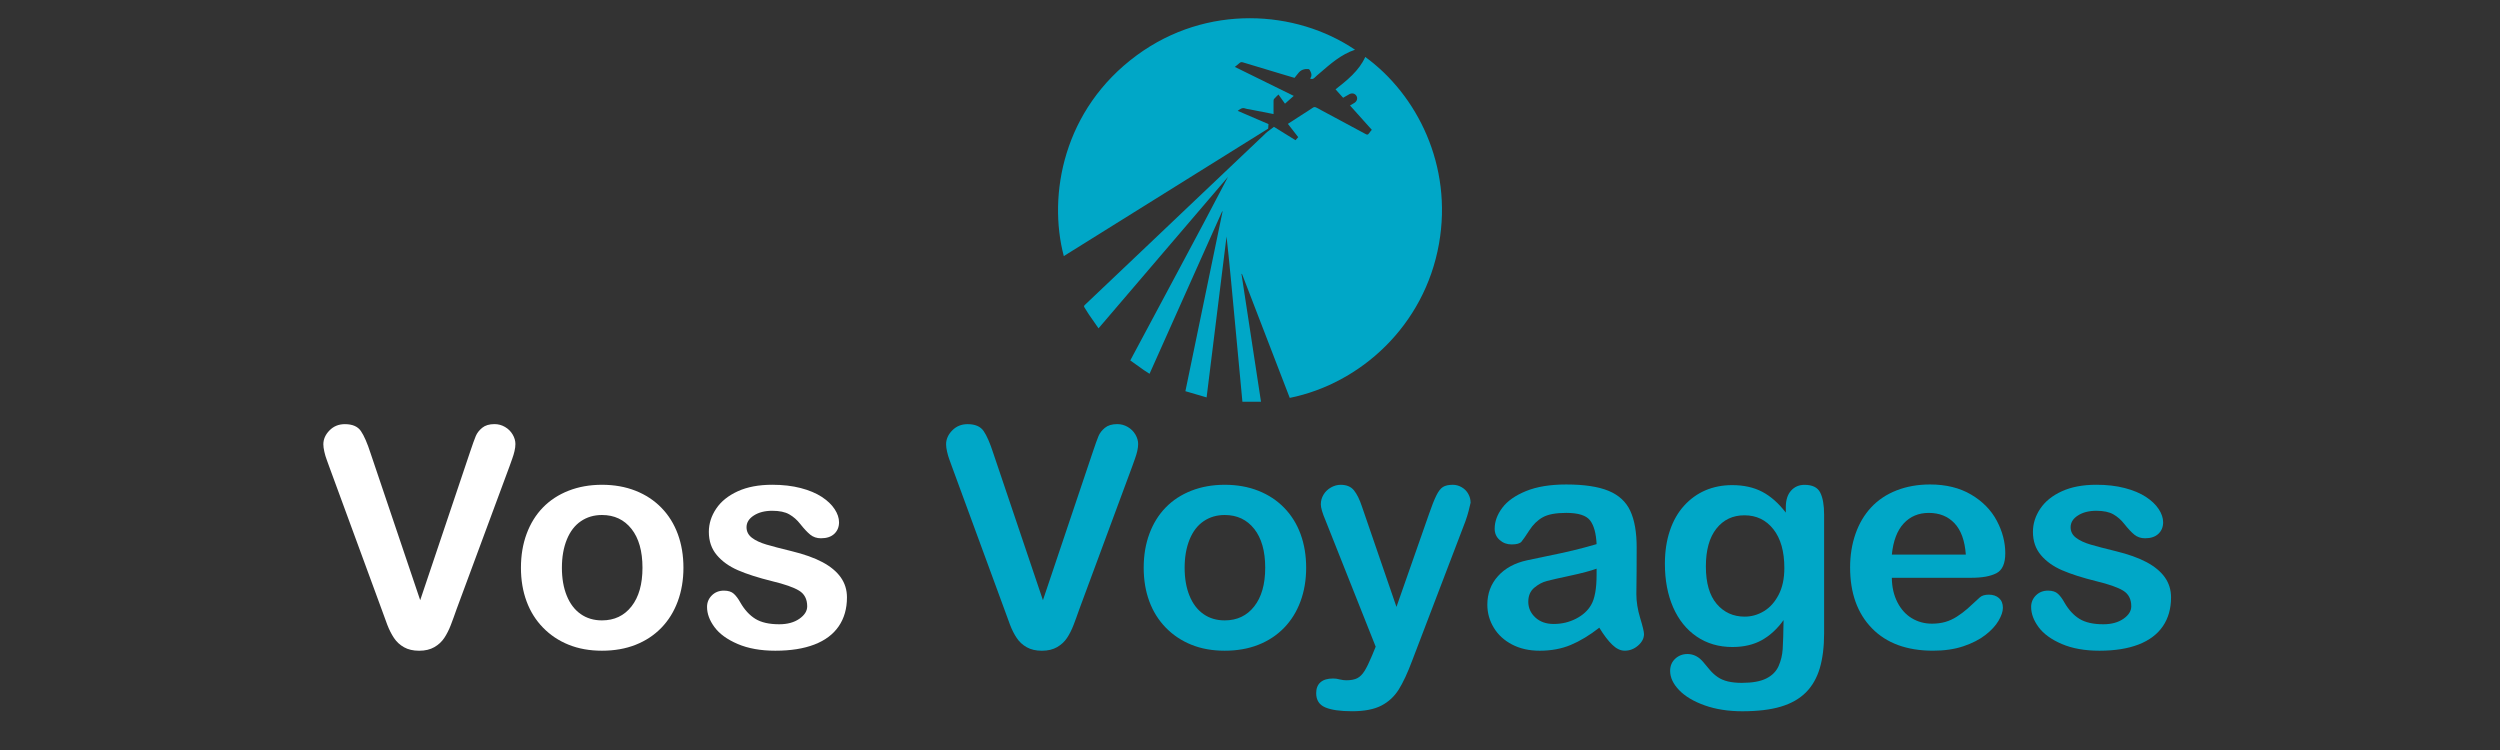 <?xml version="1.0" encoding="utf-8"?>
<!-- Generator: Adobe Illustrator 16.0.0, SVG Export Plug-In . SVG Version: 6.00 Build 0)  -->
<!DOCTYPE svg PUBLIC "-//W3C//DTD SVG 1.1//EN" "http://www.w3.org/Graphics/SVG/1.1/DTD/svg11.dtd">
<svg version="1.1" id="Calque_1" xmlns="http://www.w3.org/2000/svg" xmlns:xlink="http://www.w3.org/1999/xlink" x="0px" y="0px"
	 width="200px" height="60px" viewBox="0 0 200 60" enable-background="new 0 0 200 60" xml:space="preserve">
<rect x="0" y="0" width="200" height="60" fill="#333333" stroke="none"/>
<path fill-rule="evenodd" clip-rule="evenodd" fill="#00A7C7" d="M91.964,29.903c-0.165-0.105-0.312-0.193-0.451-0.292
	c-0.362-0.254-0.72-0.512-1.091-0.777c1.315-2.458,2.622-4.901,3.929-7.346c1.305-2.439,2.61-4.879,3.888-7.337
	c-3.445,4.03-6.892,8.061-10.357,12.115c-0.263-0.376-0.52-0.739-0.77-1.107c-0.125-0.183-0.23-0.377-0.353-0.562
	c-0.058-0.086-0.043-0.136,0.032-0.206c1.354-1.281,2.705-2.565,4.056-3.848c1.612-1.531,3.224-3.062,4.836-4.593
	c1.82-1.729,3.643-3.455,5.464-5.183c0.072-0.069,0.139-0.144,0.217-0.205c0.179-0.141,0.363-0.275,0.551-0.416
	c0.579,0.358,1.149,0.713,1.726,1.07c0.072-0.082,0.137-0.155,0.216-0.244c-0.265-0.341-0.541-0.696-0.826-1.063
	c0.435-0.281,0.855-0.553,1.277-0.825c0.236-0.153,0.478-0.3,0.708-0.461c0.105-0.072,0.183-0.076,0.298-0.015
	c1.313,0.709,2.629,1.409,3.942,2.118c0.115,0.062,0.182,0.064,0.256-0.049c0.065-0.1,0.149-0.189,0.233-0.292
	c-0.583-0.65-1.157-1.292-1.743-1.946c0.119-0.071,0.231-0.137,0.343-0.204c0.213-0.13,0.285-0.357,0.177-0.554
	c-0.114-0.204-0.353-0.267-0.573-0.146c-0.166,0.09-0.326,0.186-0.5,0.286c-0.201-0.224-0.4-0.444-0.605-0.674
	c0.938-0.739,1.866-1.475,2.378-2.59c4.144,3.013,7.003,8.683,5.899,14.937c-1.163,6.592-6.312,11.198-11.941,12.337
	c-1.273-3.305-2.549-6.614-3.823-9.924c-0.013,0.003-0.025,0.006-0.038,0.009c0.52,3.397,1.038,6.796,1.561,10.224
	c-0.502,0-0.988,0-1.487,0c-0.206-2.2-0.414-4.407-0.62-6.615c-0.204-2.2-0.407-4.401-0.649-6.605
	c-0.531,4.279-1.061,8.557-1.596,12.872c-0.57-0.167-1.125-0.329-1.696-0.497c0.995-4.81,1.985-9.595,2.974-14.378
	c-0.011-0.003-0.021-0.007-0.032-0.011C95.838,21.229,93.906,25.554,91.964,29.903z"/>
<path fill-rule="evenodd" clip-rule="evenodd" fill="#00A7C7" d="M108.402,3.979c-1.133,0.379-1.98,1.146-2.844,1.888
	c-0.131,0.112-0.265,0.22-0.384,0.342c-0.106,0.108-0.215,0.145-0.367,0.073c0.194-0.235,0.094-0.462-0.03-0.685
	c-0.019-0.035-0.07-0.071-0.107-0.074c-0.32-0.021-0.603,0.06-0.807,0.329c-0.095,0.123-0.193,0.242-0.302,0.377
	c-0.338-0.101-0.686-0.203-1.032-0.307c-1.032-0.31-2.064-0.617-3.094-0.932c-0.116-0.036-0.194-0.02-0.281,0.059
	c-0.113,0.104-0.237,0.195-0.369,0.303c1.578,0.776,3.138,1.543,4.715,2.319c-0.245,0.216-0.471,0.417-0.703,0.623
	c-0.176-0.25-0.346-0.488-0.519-0.733c-0.124,0.121-0.246,0.231-0.353,0.354c-0.034,0.039-0.039,0.112-0.041,0.168
	c-0.002,0.343-0.001,0.685-0.001,1.041c-0.659-0.13-1.304-0.256-1.947-0.382c-0.104-0.02-0.213-0.023-0.308-0.062
	c-0.251-0.101-0.413,0.047-0.613,0.186c0.842,0.362,1.66,0.715,2.464,1.061c-0.008,0.116-0.017,0.219-0.026,0.363
	c-5.424,3.382-10.884,6.788-16.349,10.196c-1.291-4.904-0.034-11.754,5.846-16.069C96.546,0.308,103.673,0.782,108.402,3.979z"/>
<path fill="#FFFFFF" d="M29.646,36.261l3.97,11.755l3.982-11.839c0.208-0.621,0.363-1.054,0.466-1.297s0.275-0.463,0.514-0.658
	c0.239-0.195,0.566-0.293,0.981-0.293c0.303,0,0.583,0.076,0.843,0.228s0.462,0.353,0.61,0.604s0.221,0.505,0.221,0.76
	c0,0.176-0.024,0.364-0.072,0.568c-0.048,0.203-0.107,0.402-0.179,0.598s-0.144,0.396-0.215,0.604l-4.245,11.456
	c-0.151,0.438-0.303,0.855-0.455,1.25s-0.327,0.741-0.526,1.04s-0.464,0.544-0.795,0.735s-0.735,0.287-1.214,0.287
	c-0.478,0-0.883-0.094-1.213-0.281c-0.331-0.187-0.598-0.434-0.801-0.741c-0.204-0.307-0.381-0.655-0.532-1.046
	s-0.303-0.806-0.455-1.244l-4.173-11.36c-0.072-0.207-0.146-0.41-0.221-0.609s-0.14-0.415-0.191-0.646
	c-0.052-0.23-0.078-0.426-0.078-0.586c0-0.406,0.163-0.777,0.49-1.111c0.327-0.335,0.737-0.503,1.232-0.503
	c0.605,0,1.034,0.186,1.285,0.557C29.126,34.855,29.383,35.447,29.646,36.261z"/>
<path fill="#FFFFFF" d="M54.675,45.421c0,0.973-0.152,1.869-0.455,2.69c-0.303,0.821-0.741,1.527-1.315,2.117
	s-1.26,1.042-2.057,1.356c-0.797,0.315-1.694,0.473-2.691,0.473c-0.988,0-1.877-0.159-2.667-0.479
	c-0.79-0.318-1.473-0.775-2.051-1.369c-0.578-0.594-1.017-1.295-1.315-2.104c-0.299-0.809-0.449-1.704-0.449-2.685
	c0-0.988,0.151-1.894,0.455-2.715c0.303-0.82,0.737-1.522,1.303-2.104s1.251-1.03,2.057-1.345c0.805-0.315,1.694-0.473,2.667-0.473
	c0.988,0,1.885,0.159,2.691,0.479c0.805,0.318,1.495,0.773,2.068,1.363c0.574,0.59,1.011,1.291,1.31,2.104
	C54.525,43.543,54.675,44.44,54.675,45.421z M51.398,45.421c0-1.331-0.293-2.368-0.879-3.109s-1.374-1.112-2.362-1.112
	c-0.638,0-1.2,0.166-1.686,0.497c-0.486,0.33-0.861,0.818-1.124,1.465c-0.263,0.646-0.395,1.398-0.395,2.26
	c0,0.854,0.129,1.599,0.389,2.236c0.259,0.638,0.629,1.126,1.112,1.465s1.05,0.508,1.704,0.508c0.988,0,1.776-0.372,2.362-1.118
	C51.105,47.767,51.398,46.736,51.398,45.421z"/>
<path fill="#FFFFFF" d="M67.757,47.789c0,0.9-0.219,1.672-0.658,2.313s-1.086,1.128-1.943,1.459
	c-0.857,0.331-1.899,0.496-3.127,0.496c-1.172,0-2.176-0.18-3.013-0.538c-0.837-0.358-1.455-0.807-1.854-1.346
	c-0.399-0.538-0.598-1.077-0.598-1.62c0-0.358,0.127-0.665,0.383-0.921c0.255-0.255,0.578-0.382,0.969-0.382
	c0.342,0,0.605,0.083,0.789,0.251c0.183,0.167,0.359,0.402,0.526,0.705c0.334,0.582,0.735,1.017,1.202,1.304
	s1.102,0.431,1.907,0.431c0.654,0,1.19-0.146,1.608-0.437s0.628-0.624,0.628-0.999c0-0.573-0.217-0.992-0.652-1.255
	c-0.435-0.264-1.15-0.515-2.146-0.754c-1.124-0.279-2.039-0.572-2.744-0.879c-0.706-0.307-1.27-0.712-1.692-1.214
	s-0.634-1.12-0.634-1.854c0-0.653,0.195-1.271,0.586-1.854s0.967-1.046,1.728-1.393c0.761-0.348,1.68-0.521,2.756-0.521
	c0.845,0,1.604,0.088,2.278,0.263c0.673,0.176,1.235,0.411,1.686,0.706c0.45,0.295,0.793,0.621,1.028,0.98
	c0.235,0.358,0.353,0.71,0.353,1.052c0,0.375-0.125,0.682-0.376,0.921s-0.608,0.359-1.07,0.359c-0.335,0-0.62-0.096-0.855-0.287
	c-0.235-0.191-0.504-0.479-0.807-0.861c-0.247-0.318-0.538-0.574-0.873-0.766s-0.789-0.286-1.363-0.286
	c-0.59,0-1.08,0.125-1.471,0.376s-0.586,0.564-0.586,0.939c0,0.343,0.144,0.623,0.43,0.843c0.287,0.219,0.674,0.4,1.16,0.544
	s1.156,0.319,2.009,0.526c1.013,0.247,1.84,0.542,2.481,0.885s1.128,0.747,1.459,1.214C67.592,46.658,67.757,47.19,67.757,47.789z"
	/>
<path fill="#00A7C7" d="M79.465,36.261l3.97,11.755l3.982-11.839c0.208-0.621,0.363-1.054,0.466-1.297s0.275-0.463,0.514-0.658
	c0.239-0.195,0.566-0.293,0.981-0.293c0.303,0,0.583,0.076,0.843,0.228s0.462,0.353,0.61,0.604s0.221,0.505,0.221,0.76
	c0,0.176-0.024,0.364-0.072,0.568c-0.048,0.203-0.107,0.402-0.179,0.598s-0.144,0.396-0.215,0.604l-4.245,11.456
	c-0.151,0.438-0.303,0.855-0.455,1.25s-0.327,0.741-0.526,1.04s-0.464,0.544-0.795,0.735s-0.735,0.287-1.214,0.287
	c-0.478,0-0.883-0.094-1.213-0.281c-0.331-0.187-0.598-0.434-0.801-0.741c-0.204-0.307-0.381-0.655-0.532-1.046
	s-0.303-0.806-0.455-1.244l-4.173-11.36c-0.072-0.207-0.146-0.41-0.221-0.609s-0.14-0.415-0.191-0.646
	c-0.052-0.23-0.078-0.426-0.078-0.586c0-0.406,0.163-0.777,0.49-1.111c0.327-0.335,0.737-0.503,1.232-0.503
	c0.605,0,1.034,0.186,1.285,0.557C78.945,34.855,79.202,35.447,79.465,36.261z"/>
<path fill="#00A7C7" d="M104.493,45.421c0,0.973-0.151,1.869-0.454,2.69s-0.741,1.527-1.315,2.117s-1.26,1.042-2.057,1.356
	c-0.798,0.315-1.694,0.473-2.69,0.473c-0.989,0-1.878-0.159-2.667-0.479c-0.789-0.318-1.473-0.775-2.051-1.369
	s-1.017-1.295-1.315-2.104c-0.299-0.809-0.449-1.704-0.449-2.685c0-0.988,0.151-1.894,0.455-2.715
	c0.303-0.82,0.737-1.522,1.304-2.104c0.565-0.582,1.251-1.03,2.057-1.345c0.805-0.315,1.694-0.473,2.667-0.473
	c0.988,0,1.885,0.159,2.69,0.479c0.805,0.318,1.494,0.773,2.068,1.363s1.011,1.291,1.31,2.104
	C104.344,43.543,104.493,44.44,104.493,45.421z M101.217,45.421c0-1.331-0.293-2.368-0.879-3.109s-1.373-1.112-2.361-1.112
	c-0.639,0-1.2,0.166-1.687,0.497c-0.486,0.33-0.861,0.818-1.124,1.465c-0.263,0.646-0.395,1.398-0.395,2.26
	c0,0.854,0.129,1.599,0.389,2.236c0.259,0.638,0.63,1.126,1.112,1.465c0.481,0.339,1.05,0.508,1.704,0.508
	c0.988,0,1.775-0.372,2.361-1.118C100.924,47.767,101.217,46.736,101.217,45.421z"/>
<path fill="#00A7C7" d="M109.755,52.464l0.3-0.729l-4.019-10.117c-0.247-0.582-0.37-1.005-0.37-1.268
	c0-0.279,0.071-0.538,0.215-0.777s0.341-0.431,0.592-0.574s0.513-0.215,0.783-0.215c0.471,0,0.825,0.149,1.064,0.448
	s0.45,0.728,0.634,1.285l2.763,8.036l2.618-7.474c0.208-0.605,0.395-1.08,0.563-1.423c0.167-0.343,0.345-0.574,0.532-0.693
	c0.188-0.12,0.452-0.18,0.795-0.18c0.247,0,0.484,0.065,0.712,0.197c0.227,0.132,0.402,0.309,0.525,0.532
	c0.124,0.223,0.186,0.458,0.186,0.705c-0.031,0.151-0.083,0.367-0.155,0.646c-0.071,0.278-0.159,0.562-0.263,0.849l-4.258,11.146
	c-0.366,0.98-0.726,1.749-1.076,2.308c-0.351,0.558-0.814,0.986-1.393,1.285s-1.357,0.448-2.338,0.448
	c-0.957,0-1.675-0.104-2.152-0.311c-0.479-0.207-0.718-0.586-0.718-1.136c0-0.375,0.113-0.664,0.341-0.867s0.563-0.305,1.011-0.305
	c0.175,0,0.347,0.023,0.514,0.071c0.207,0.048,0.387,0.072,0.538,0.072c0.375,0,0.67-0.057,0.885-0.168
	c0.216-0.111,0.409-0.305,0.58-0.58C109.335,53.403,109.532,52.998,109.755,52.464z"/>
<path fill="#00A7C7" d="M127.944,50.216c-0.789,0.614-1.553,1.075-2.29,1.382s-1.564,0.46-2.481,0.46
	c-0.837,0-1.572-0.165-2.206-0.496s-1.122-0.779-1.465-1.346c-0.343-0.565-0.515-1.18-0.515-1.841c0-0.894,0.283-1.654,0.85-2.284
	c0.565-0.63,1.343-1.053,2.331-1.268c0.208-0.048,0.722-0.155,1.543-0.323c0.821-0.167,1.524-0.32,2.11-0.46s1.222-0.31,1.907-0.509
	c-0.04-0.86-0.213-1.492-0.52-1.896c-0.308-0.402-0.943-0.604-1.907-0.604c-0.83,0-1.453,0.115-1.872,0.347
	c-0.418,0.231-0.777,0.578-1.076,1.04c-0.299,0.463-0.51,0.768-0.634,0.915c-0.123,0.147-0.389,0.222-0.795,0.222
	c-0.367,0-0.684-0.118-0.951-0.354c-0.267-0.234-0.4-0.535-0.4-0.902c0-0.574,0.203-1.132,0.61-1.674
	c0.406-0.542,1.04-0.989,1.901-1.34c0.86-0.351,1.933-0.526,3.217-0.526c1.435,0,2.563,0.17,3.384,0.509s1.401,0.875,1.74,1.608
	s0.508,1.706,0.508,2.918c0,0.765-0.002,1.415-0.006,1.949s-0.01,1.128-0.018,1.781c0,0.614,0.102,1.254,0.305,1.92
	c0.203,0.665,0.305,1.094,0.305,1.285c0,0.335-0.157,0.64-0.472,0.915c-0.315,0.274-0.672,0.412-1.07,0.412
	c-0.335,0-0.666-0.157-0.993-0.473C128.657,51.271,128.311,50.814,127.944,50.216z M127.729,45.492
	c-0.478,0.176-1.174,0.361-2.086,0.557c-0.913,0.195-1.545,0.339-1.896,0.431c-0.352,0.092-0.686,0.271-1.005,0.538
	c-0.318,0.267-0.479,0.64-0.479,1.118c0,0.494,0.188,0.914,0.563,1.262c0.374,0.347,0.865,0.52,1.471,0.52
	c0.646,0,1.241-0.142,1.788-0.424c0.546-0.283,0.946-0.648,1.201-1.095c0.295-0.494,0.442-1.308,0.442-2.439V45.492z"/>
<path fill="#00A7C7" d="M145.929,41.176v9.482c0,1.085-0.116,2.018-0.347,2.799c-0.231,0.781-0.603,1.427-1.112,1.938
	c-0.511,0.51-1.178,0.889-2.003,1.136s-1.852,0.37-3.079,0.37c-1.124,0-2.129-0.157-3.014-0.472
	c-0.885-0.315-1.566-0.722-2.045-1.22c-0.479-0.499-0.718-1.011-0.718-1.537c0-0.398,0.136-0.724,0.407-0.975
	c0.271-0.251,0.598-0.376,0.98-0.376c0.478,0,0.896,0.211,1.255,0.634c0.176,0.215,0.357,0.432,0.545,0.651
	c0.187,0.219,0.395,0.406,0.621,0.562c0.228,0.156,0.501,0.271,0.819,0.348c0.319,0.075,0.686,0.113,1.101,0.113
	c0.845,0,1.5-0.118,1.967-0.353c0.467-0.235,0.793-0.564,0.98-0.987c0.188-0.422,0.297-0.875,0.329-1.356
	c0.031-0.482,0.056-1.258,0.071-2.326c-0.502,0.701-1.082,1.235-1.739,1.603c-0.658,0.366-1.441,0.55-2.35,0.55
	c-1.093,0-2.048-0.279-2.864-0.837c-0.817-0.558-1.445-1.34-1.884-2.344c-0.438-1.005-0.657-2.165-0.657-3.48
	c0-0.98,0.133-1.865,0.4-2.654c0.267-0.789,0.647-1.455,1.142-1.997s1.064-0.951,1.71-1.226c0.646-0.275,1.355-0.413,2.129-0.413
	c0.925,0,1.726,0.178,2.403,0.532c0.678,0.355,1.308,0.911,1.89,1.668v-0.442c0-0.565,0.14-1.004,0.419-1.315
	c0.278-0.311,0.638-0.466,1.076-0.466c0.63,0,1.048,0.205,1.255,0.615C145.825,39.811,145.929,40.402,145.929,41.176z
	 M136.47,45.313c0,1.323,0.289,2.324,0.867,3.001c0.577,0.678,1.325,1.017,2.242,1.017c0.542,0,1.054-0.146,1.536-0.437
	s0.875-0.729,1.178-1.315s0.455-1.297,0.455-2.135c0-1.331-0.293-2.367-0.879-3.108c-0.586-0.742-1.357-1.112-2.314-1.112
	c-0.933,0-1.68,0.354-2.242,1.064C136.751,42.997,136.47,44.006,136.47,45.313z"/>
<path fill="#00A7C7" d="M157.732,46.222h-6.386c0.008,0.742,0.157,1.396,0.448,1.962c0.291,0.565,0.677,0.992,1.16,1.279
	c0.481,0.287,1.014,0.431,1.596,0.431c0.391,0,0.748-0.046,1.07-0.138c0.323-0.092,0.636-0.235,0.938-0.431
	c0.304-0.195,0.582-0.404,0.838-0.628c0.255-0.223,0.586-0.526,0.992-0.908c0.167-0.144,0.406-0.216,0.718-0.216
	c0.335,0,0.605,0.092,0.813,0.275c0.208,0.184,0.312,0.442,0.312,0.777c0,0.295-0.116,0.64-0.347,1.034
	c-0.231,0.395-0.58,0.773-1.047,1.136c-0.466,0.363-1.052,0.664-1.758,0.903c-0.705,0.239-1.517,0.358-2.434,0.358
	c-2.097,0-3.727-0.598-4.891-1.794c-1.164-1.195-1.746-2.817-1.746-4.867c0-0.964,0.144-1.859,0.431-2.685
	c0.287-0.824,0.705-1.532,1.256-2.122c0.55-0.59,1.228-1.042,2.032-1.357c0.806-0.314,1.698-0.473,2.679-0.473
	c1.275,0,2.37,0.27,3.283,0.808c0.912,0.538,1.596,1.233,2.051,2.087c0.454,0.853,0.682,1.722,0.682,2.606
	c0,0.821-0.235,1.354-0.706,1.597S158.585,46.222,157.732,46.222z M151.347,44.368h5.919c-0.08-1.115-0.381-1.95-0.903-2.505
	c-0.521-0.554-1.209-0.831-2.063-0.831c-0.813,0-1.48,0.281-2.003,0.843C151.774,42.438,151.458,43.269,151.347,44.368z"/>
<path fill="#00A7C7" d="M173.684,47.789c0,0.9-0.219,1.672-0.657,2.313s-1.087,1.128-1.943,1.459
	c-0.857,0.331-1.899,0.496-3.127,0.496c-1.172,0-2.177-0.18-3.014-0.538s-1.455-0.807-1.854-1.346
	c-0.398-0.538-0.598-1.077-0.598-1.62c0-0.358,0.127-0.665,0.382-0.921c0.256-0.255,0.578-0.382,0.969-0.382
	c0.343,0,0.606,0.083,0.79,0.251c0.183,0.167,0.358,0.402,0.525,0.705c0.335,0.582,0.735,1.017,1.202,1.304s1.102,0.431,1.907,0.431
	c0.653,0,1.189-0.146,1.608-0.437s0.628-0.624,0.628-0.999c0-0.573-0.218-0.992-0.651-1.255c-0.435-0.264-1.15-0.515-2.146-0.754
	c-1.125-0.279-2.039-0.572-2.745-0.879c-0.705-0.307-1.27-0.712-1.691-1.214c-0.423-0.502-0.634-1.12-0.634-1.854
	c0-0.653,0.194-1.271,0.586-1.854c0.39-0.582,0.966-1.046,1.728-1.393c0.762-0.348,1.68-0.521,2.757-0.521
	c0.845,0,1.604,0.088,2.277,0.263c0.674,0.176,1.236,0.411,1.687,0.706s0.793,0.621,1.028,0.98c0.235,0.358,0.353,0.71,0.353,1.052
	c0,0.375-0.125,0.682-0.377,0.921c-0.251,0.239-0.607,0.359-1.069,0.359c-0.335,0-0.62-0.096-0.855-0.287s-0.504-0.479-0.808-0.861
	c-0.247-0.318-0.538-0.574-0.872-0.766c-0.335-0.191-0.79-0.286-1.363-0.286c-0.591,0-1.081,0.125-1.472,0.376
	s-0.586,0.564-0.586,0.939c0,0.343,0.144,0.623,0.431,0.843c0.287,0.219,0.674,0.4,1.16,0.544s1.156,0.319,2.009,0.526
	c1.013,0.247,1.84,0.542,2.481,0.885s1.128,0.747,1.459,1.214C173.519,46.658,173.684,47.19,173.684,47.789z"/>
</svg>
